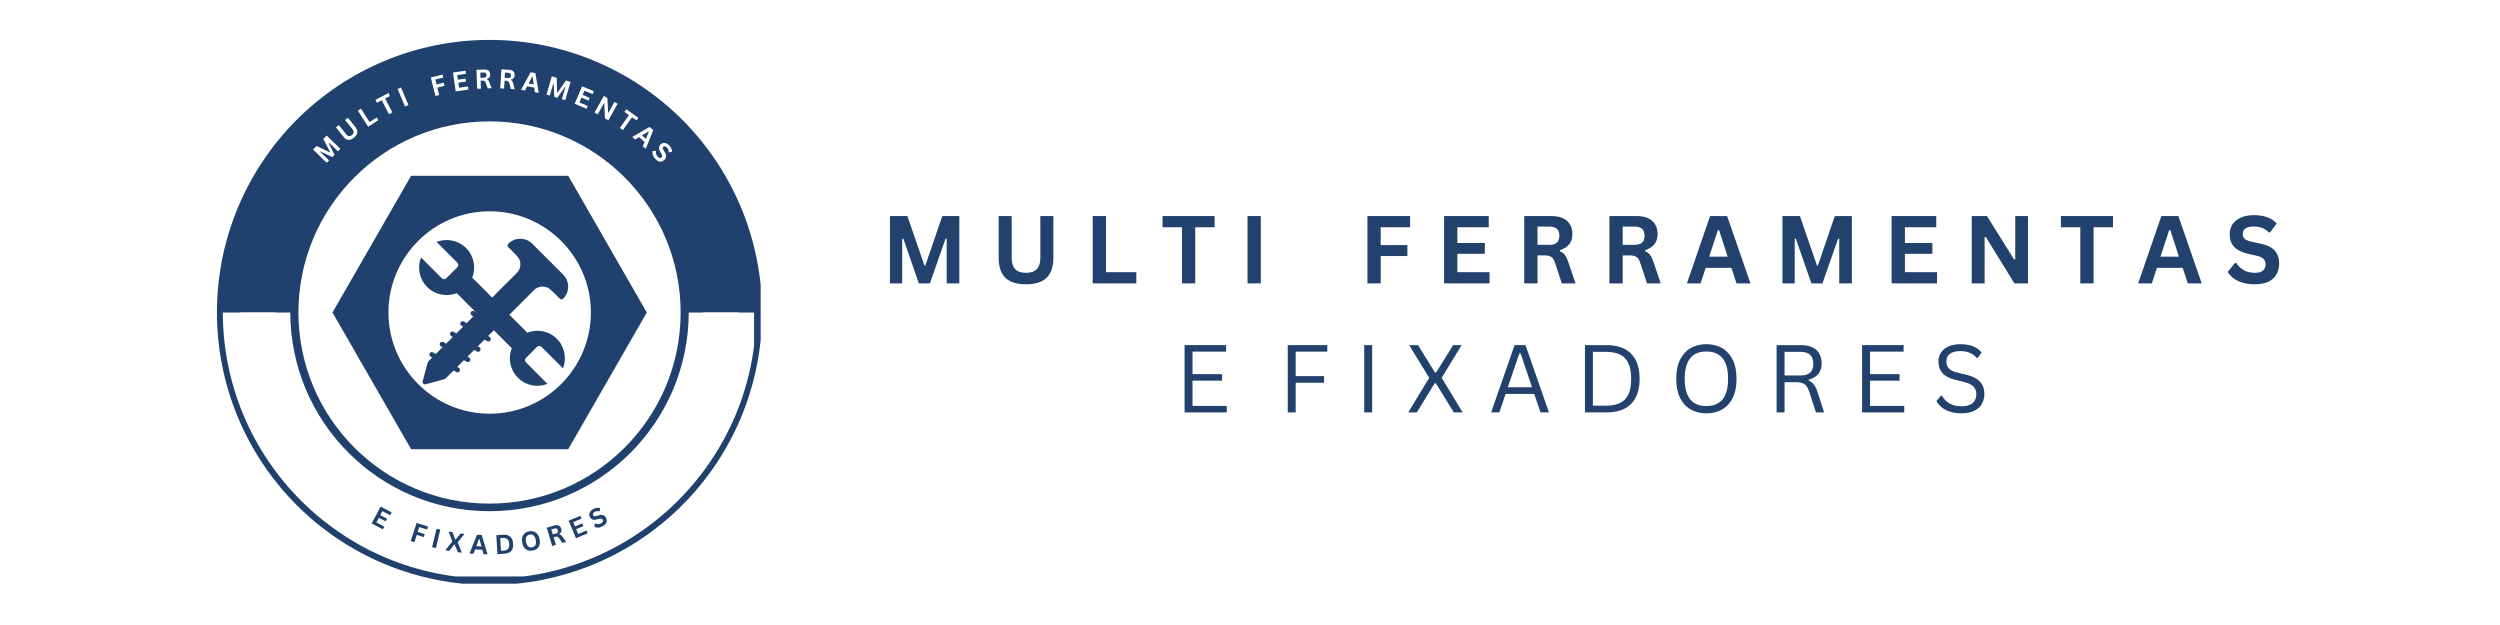 <svg xmlns="http://www.w3.org/2000/svg" xmlns:xlink="http://www.w3.org/1999/xlink" width="400" zoomAndPan="magnify" viewBox="0 0 300 75" height="100" preserveAspectRatio="xMidYMid meet" version="1.0"><defs><g/><clipPath id="9cf7d6d008"><path d="M 26.031 4.789 L 91.281 4.789 L 91.281 70.039 L 26.031 70.039 Z M 26.031 4.789 " clip-rule="nonzero"/></clipPath><clipPath id="a28d8176ba"><path d="M 35.812 14.566 L 81.676 14.566 L 81.676 60.434 L 35.812 60.434 Z M 35.812 14.566 " clip-rule="nonzero"/></clipPath><clipPath id="c76fbfdf4e"><path d="M 58.742 14.566 C 46.078 14.566 35.812 24.836 35.812 37.5 C 35.812 50.164 46.078 60.434 58.742 60.434 C 71.41 60.434 81.676 50.164 81.676 37.5 C 81.676 24.836 71.41 14.566 58.742 14.566 Z M 58.742 14.566 " clip-rule="nonzero"/></clipPath><clipPath id="59f252f8ee"><path d="M 26.738 37.5 L 90.488 37.5 L 90.488 69.176 L 26.738 69.176 Z M 26.738 37.5 " clip-rule="nonzero"/></clipPath><clipPath id="ae6e2090e4"><path d="M 28.852 37.5 L 88.852 37.5 L 88.852 67.5 L 28.852 67.5 Z M 28.852 37.5 " clip-rule="nonzero"/></clipPath><clipPath id="ca2e5fa427"><path d="M 37.703 19.09 L 79.703 19.09 L 79.703 55.84 L 37.703 55.84 Z M 37.703 19.09 " clip-rule="nonzero"/></clipPath><clipPath id="d8826b1370"><path d="M 50.09 28.566 L 68 28.566 L 68 46.5 L 50.09 46.5 Z M 50.09 28.566 " clip-rule="nonzero"/></clipPath><clipPath id="c072844250"><path d="M 60 28.652 L 68.188 28.652 L 68.188 36 L 60 36 Z M 60 28.652 " clip-rule="nonzero"/></clipPath><clipPath id="3b514b7027"><path d="M 50.703 30 L 67 30 L 67 46.137 L 50.703 46.137 Z M 50.703 30 " clip-rule="nonzero"/></clipPath><clipPath id="5946ae8225"><path d="M 52.109 42.297 L 54.68 42.297 L 54.68 44.852 L 52.109 44.852 Z M 52.109 42.297 " clip-rule="nonzero"/></clipPath><clipPath id="d870b74d40"><path d="M 54.676 43.211 C 54.344 44.594 54.176 44.711 53.961 44.785 C 53.652 44.879 53.031 44.855 52.746 44.711 C 52.531 44.617 52.414 44.449 52.316 44.262 C 52.199 44.094 52.102 43.902 52.125 43.664 C 52.152 43.355 52.34 42.785 52.629 42.57 C 52.914 42.332 53.508 42.281 53.816 42.332 C 54.031 42.379 54.344 42.664 54.344 42.664 " clip-rule="nonzero"/></clipPath><clipPath id="777ecb055c"><path d="M 52.461 40.262 L 56.629 40.262 L 56.629 44.344 L 52.461 44.344 Z M 52.461 40.262 " clip-rule="nonzero"/></clipPath><clipPath id="cb50a11922"><path d="M 52.738 42.809 C 55.801 40.23 55.961 40.281 56.137 40.375 C 56.332 40.488 56.59 40.797 56.621 41.039 C 56.652 41.277 56.523 41.648 56.332 41.828 C 56.156 41.988 55.766 42.086 55.527 42.02 C 55.301 41.973 54.992 41.715 54.914 41.473 C 54.832 41.246 54.883 40.859 55.027 40.648 C 55.156 40.457 55.527 40.297 55.766 40.281 C 55.945 40.262 56.156 40.359 56.301 40.473 C 56.43 40.586 56.559 40.777 56.605 40.941 C 56.637 41.117 56.637 41.312 56.559 41.504 C 56.445 41.812 56.121 42.117 55.801 42.473 C 55.316 42.973 54.254 43.953 53.832 44.195 C 53.656 44.293 53.574 44.324 53.43 44.324 C 53.238 44.324 52.965 44.227 52.816 44.133 C 52.707 44.051 52.625 43.922 52.559 43.793 C 52.512 43.68 52.465 43.535 52.48 43.375 C 52.512 43.195 52.738 42.809 52.738 42.809 " clip-rule="nonzero"/></clipPath><clipPath id="a8f7d5e9f9"><path d="M 51.141 37.934 L 59.055 37.934 L 59.055 45.672 L 51.141 45.672 Z M 51.141 37.934 " clip-rule="nonzero"/></clipPath><clipPath id="a3400cbe1c"><path d="M 58.68 39.141 C 57.121 40.562 56.902 40.582 56.734 40.512 C 56.586 40.465 56.449 40.328 56.383 40.195 C 56.316 40.062 56.301 39.91 56.332 39.727 C 56.402 39.359 56.801 38.504 57.137 38.27 C 57.355 38.117 57.691 38.051 57.891 38.137 C 58.074 38.219 58.277 38.57 58.277 38.789 C 58.262 39.055 57.941 39.375 57.691 39.609 C 57.438 39.844 57.055 40.23 56.77 40.23 C 56.535 40.211 56.215 39.91 56.117 39.711 C 56.031 39.508 56.082 39.258 56.168 39.023 C 56.266 38.723 56.535 38.234 56.77 38.086 C 56.953 37.984 57.223 37.949 57.391 38.02 C 57.555 38.086 57.773 38.27 57.809 38.488 C 57.859 38.805 57.574 39.391 57.273 39.859 C 56.852 40.465 55.816 41.469 55.363 41.688 C 55.16 41.785 55.027 41.785 54.895 41.77 C 54.742 41.734 54.574 41.617 54.492 41.5 C 54.406 41.383 54.34 41.199 54.355 41.051 C 54.375 40.898 54.426 40.797 54.559 40.633 C 54.961 40.129 56.887 38.488 57.59 38.32 C 57.891 38.254 58.176 38.352 58.328 38.469 C 58.461 38.57 58.512 38.754 58.512 38.906 C 58.527 39.055 58.477 39.172 58.379 39.359 C 58.109 39.828 56.938 41.266 56.484 41.535 C 56.301 41.637 56.168 41.652 56.016 41.617 C 55.848 41.586 55.598 41.418 55.531 41.25 C 55.445 41.051 55.496 40.766 55.648 40.496 C 55.98 39.926 57.574 38.672 58.094 38.453 C 58.293 38.387 58.426 38.371 58.562 38.438 C 58.73 38.488 58.965 38.672 59.012 38.871 C 59.082 39.156 58.863 39.676 58.594 40.113 C 58.176 40.766 57.172 41.57 56.383 42.207 C 55.562 42.859 54.34 43.828 53.754 43.945 C 53.488 43.996 53.285 43.945 53.133 43.848 C 52.984 43.73 52.867 43.512 52.867 43.277 C 52.883 42.809 53.672 41.301 54.004 41.266 C 54.207 41.234 54.523 41.637 54.559 41.855 C 54.594 42.09 54.406 42.34 54.207 42.625 C 53.887 43.094 52.949 43.812 52.664 44.25 C 52.5 44.516 52.516 44.918 52.398 44.934 C 52.281 44.953 51.91 44.535 51.945 44.348 C 52.012 44.031 53.117 43.395 53.504 43.41 C 53.77 43.43 54.039 43.695 54.105 43.898 C 54.172 44.062 54.105 44.301 53.988 44.5 C 53.84 44.77 53.387 45.152 53.117 45.254 C 52.949 45.32 52.781 45.336 52.648 45.27 C 52.465 45.188 52.215 44.852 52.18 44.668 C 52.164 44.516 52.23 44.367 52.297 44.25 C 52.383 44.148 52.516 44.047 52.648 43.996 C 52.781 43.965 52.949 43.965 53.086 44.016 C 53.203 44.047 53.352 44.148 53.418 44.281 C 53.504 44.434 53.535 44.734 53.469 44.902 C 53.402 45.07 53.152 45.254 52.984 45.305 C 52.852 45.336 52.684 45.305 52.566 45.238 C 52.449 45.188 52.312 45.07 52.266 44.953 C 52.195 44.816 52.164 44.652 52.195 44.516 C 52.215 44.383 52.281 44.23 52.398 44.148 C 52.531 44.047 52.832 43.945 53 43.98 C 53.184 44.031 53.418 44.23 53.488 44.398 C 53.535 44.582 53.504 44.918 53.371 45.07 C 53.234 45.219 52.852 45.336 52.648 45.27 C 52.449 45.219 52.18 44.902 52.18 44.668 C 52.18 44.383 52.715 43.879 52.934 43.68 C 53.086 43.547 53.184 43.43 53.352 43.43 C 53.555 43.41 53.938 43.562 54.039 43.746 C 54.156 43.914 54.105 44.281 53.988 44.5 C 53.855 44.75 53.504 44.918 53.184 45.102 C 52.816 45.32 52.266 45.656 51.91 45.656 C 51.645 45.656 51.375 45.555 51.258 45.371 C 51.109 45.137 51.141 44.617 51.207 44.316 C 51.277 44.031 51.395 43.863 51.594 43.562 C 51.98 43.008 53.066 41.82 53.586 41.352 C 53.871 41.082 54.055 40.867 54.309 40.781 C 54.523 40.715 54.859 40.68 55.012 40.797 C 55.195 40.965 55.312 41.484 55.227 41.871 C 55.094 42.473 54.156 43.746 53.754 43.945 C 53.57 44.031 53.402 43.98 53.27 43.93 C 53.133 43.863 52.984 43.746 52.934 43.594 C 52.867 43.41 52.883 43.109 53.066 42.84 C 53.418 42.289 55.027 41.602 55.797 40.984 C 56.449 40.465 57.086 39.859 57.457 39.391 C 57.707 39.09 57.758 38.703 57.957 38.539 C 58.094 38.438 58.262 38.387 58.41 38.402 C 58.562 38.402 58.73 38.488 58.848 38.586 C 58.945 38.703 59.031 38.891 59.031 39.023 C 59.047 39.172 58.996 39.309 58.895 39.477 C 58.68 39.844 57.941 40.48 57.488 40.832 C 57.137 41.133 56.82 41.434 56.484 41.535 C 56.215 41.602 55.898 41.602 55.73 41.5 C 55.578 41.418 55.496 41.234 55.48 41.082 C 55.445 40.949 55.461 40.816 55.547 40.613 C 55.797 40.129 57.105 38.555 57.59 38.32 C 57.773 38.234 57.926 38.254 58.059 38.305 C 58.191 38.352 58.359 38.453 58.426 38.605 C 58.512 38.789 58.527 39.074 58.379 39.359 C 58.027 39.996 56.066 41.484 55.363 41.688 C 55.043 41.785 54.777 41.734 54.609 41.617 C 54.477 41.535 54.391 41.367 54.355 41.219 C 54.34 41.066 54.355 40.914 54.457 40.75 C 54.66 40.395 55.43 39.91 55.832 39.457 C 56.199 39.023 56.449 38.285 56.77 38.086 C 56.969 37.969 57.223 37.949 57.391 38.02 C 57.555 38.086 57.758 38.32 57.809 38.488 C 57.859 38.637 57.809 38.789 57.742 38.957 C 57.656 39.156 57.457 39.543 57.254 39.574 C 57.039 39.609 56.434 39.242 56.418 39.023 C 56.402 38.773 56.969 38.305 57.254 38.168 C 57.473 38.086 57.723 38.051 57.891 38.137 C 58.059 38.234 58.262 38.52 58.277 38.789 C 58.293 39.191 57.809 40.094 57.473 40.348 C 57.254 40.512 56.922 40.562 56.734 40.512 C 56.586 40.48 56.434 40.348 56.383 40.195 C 56.316 40.027 56.301 39.809 56.402 39.574 C 56.566 39.156 57.438 38.371 57.789 38.137 C 57.977 38.02 58.094 37.969 58.242 37.969 C 58.395 37.969 58.578 38.035 58.68 38.137 C 58.812 38.27 58.914 38.539 58.895 38.723 C 58.895 38.871 58.68 39.141 58.68 39.141 " clip-rule="nonzero"/></clipPath><clipPath id="a2fa8321ca"><path d="M 58.906 32.652 L 63.902 32.652 L 63.902 37.793 L 58.906 37.793 Z M 58.906 32.652 " clip-rule="nonzero"/></clipPath><clipPath id="b8a8fff0ee"><path d="M 59.41 36.25 C 63.07 32.609 63.359 32.719 63.488 32.867 C 63.617 33.027 63.68 33.316 63.57 33.605 C 63.312 34.234 61.102 35.492 60.602 36.059 C 60.395 36.297 60.199 36.605 60.215 36.621 C 60.281 36.668 62.344 34.027 62.957 33.785 C 63.215 33.672 63.422 33.719 63.57 33.801 C 63.699 33.863 63.793 33.992 63.844 34.105 C 63.891 34.234 63.906 34.398 63.875 34.527 C 63.844 34.637 63.746 34.785 63.648 34.863 C 63.551 34.945 63.391 35.008 63.262 35.008 C 63.086 34.992 62.828 34.863 62.715 34.734 C 62.633 34.621 62.602 34.461 62.602 34.332 C 62.602 34.203 62.648 34.043 62.746 33.945 C 62.859 33.832 63.133 33.703 63.312 33.719 C 63.488 33.734 63.715 33.914 63.809 34.043 C 63.891 34.156 63.906 34.316 63.891 34.445 C 63.859 34.574 63.828 34.656 63.699 34.816 C 63.312 35.332 61.426 37.297 60.684 37.637 C 60.344 37.797 60.102 37.812 59.844 37.75 C 59.57 37.668 59.234 37.395 59.07 37.137 C 58.941 36.91 58.895 36.605 58.941 36.316 C 59.023 35.945 59.312 35.574 59.684 35.152 C 60.328 34.43 62.086 32.832 62.777 32.688 C 63.07 32.625 63.359 32.719 63.488 32.867 C 63.617 33.027 63.664 33.301 63.57 33.605 C 63.328 34.332 61.266 36.168 60.699 36.766 C 60.473 37.008 60.41 37.168 60.215 37.25 C 60.039 37.332 59.781 37.363 59.621 37.297 C 59.457 37.234 59.266 37.008 59.234 36.832 C 59.199 36.652 59.41 36.25 59.41 36.25 " clip-rule="nonzero"/></clipPath><clipPath id="0084a38af4"><path d="M 62.242 29.477 L 67.77 29.477 L 67.77 34.844 L 62.242 34.844 Z M 62.242 29.477 " clip-rule="nonzero"/></clipPath><clipPath id="93e1c6aa4a"><path d="M 62.676 33.062 C 62.793 31.902 62.891 31.641 63.086 31.527 C 63.281 31.398 63.723 31.363 63.934 31.48 C 64.145 31.594 64.262 31.953 64.359 32.195 C 64.441 32.426 64.488 32.652 64.473 32.867 C 64.457 33.109 64.34 33.52 64.195 33.566 C 64.062 33.617 63.625 33.289 63.609 33.145 C 63.609 32.996 63.867 32.816 64.129 32.719 C 64.652 32.523 66.219 32.41 66.723 32.621 C 67 32.734 67.164 32.996 67.215 33.176 C 67.246 33.324 67.18 33.5 67.098 33.633 C 67.016 33.746 66.918 33.812 66.723 33.895 C 66.316 34.074 65.094 34.332 64.652 34.332 C 64.457 34.316 64.324 34.301 64.211 34.203 C 64.082 34.09 63.934 33.844 63.934 33.664 C 63.949 33.484 64.047 33.258 64.242 33.125 C 64.52 32.945 65.32 32.98 65.762 32.996 C 66.105 33.012 66.398 33.078 66.66 33.176 C 66.887 33.258 67.082 33.387 67.262 33.535 C 67.441 33.664 67.652 33.812 67.719 33.977 C 67.77 34.121 67.75 34.301 67.703 34.434 C 67.637 34.562 67.523 34.711 67.375 34.773 C 67.215 34.84 67.016 34.855 66.773 34.742 C 66.105 34.465 64.062 32.492 63.723 31.805 C 63.574 31.512 63.543 31.281 63.641 31.105 C 63.738 30.906 64.129 30.746 64.422 30.762 C 64.816 30.762 65.387 31.137 65.727 31.348 C 66.004 31.512 66.301 31.641 66.398 31.871 C 66.496 32.082 66.445 32.523 66.281 32.688 C 66.121 32.848 65.746 32.867 65.449 32.801 C 65.059 32.703 64.406 32.18 64.145 31.918 C 64.016 31.773 63.934 31.66 63.918 31.512 C 63.902 31.348 63.984 31.07 64.098 30.941 C 64.227 30.809 64.52 30.746 64.684 30.762 C 64.797 30.777 64.977 30.875 64.961 30.891 C 64.961 30.926 64.227 30.859 64.227 30.859 C 64.227 30.859 64.719 30.793 65.012 30.906 C 65.5 31.105 66.445 31.902 66.758 32.328 C 66.938 32.555 67.016 32.734 67.051 32.965 C 67.082 33.176 66.969 33.633 66.953 33.633 C 66.938 33.633 66.902 33.438 66.918 33.422 C 66.953 33.402 67.113 33.52 67.18 33.602 C 67.262 33.699 67.344 33.879 67.344 34.039 C 67.328 34.203 67.18 34.465 67.051 34.562 C 66.918 34.66 66.758 34.711 66.594 34.676 C 66.383 34.629 66.168 34.398 65.891 34.137 C 65.387 33.664 64.617 32.523 63.984 31.902 C 63.445 31.383 62.547 31.055 62.352 30.629 C 62.223 30.352 62.254 29.996 62.383 29.816 C 62.48 29.637 62.742 29.539 62.973 29.504 C 63.199 29.457 63.492 29.488 63.754 29.602 C 64.098 29.766 64.441 30.141 64.781 30.516 C 65.191 30.973 65.844 31.758 65.957 32.195 C 66.023 32.441 65.973 32.652 65.891 32.801 C 65.828 32.93 65.68 33.012 65.566 33.062 C 65.434 33.094 65.273 33.094 65.141 33.062 C 65.027 33.012 64.879 32.914 64.816 32.816 C 64.734 32.703 64.684 32.539 64.699 32.41 C 64.719 32.246 64.863 31.969 65.012 31.887 C 65.172 31.789 65.469 31.789 65.629 31.855 C 65.762 31.902 65.875 32.016 65.926 32.133 C 65.988 32.246 66.023 32.41 65.988 32.539 C 65.973 32.668 65.891 32.816 65.809 32.914 C 65.711 33.012 65.566 33.094 65.418 33.094 C 65.254 33.094 65.074 33.027 64.863 32.867 C 64.406 32.523 63.348 31.184 63.184 30.598 C 63.102 30.305 63.133 29.879 63.281 29.832 C 63.574 29.719 64.781 30.988 65.449 31.66 C 66.137 32.328 67.195 33.355 67.328 33.879 C 67.375 34.121 67.277 34.332 67.164 34.465 C 67.066 34.578 66.902 34.66 66.758 34.676 C 66.578 34.676 66.363 34.578 66.203 34.465 C 66.023 34.352 65.809 34.137 65.746 33.926 C 65.695 33.699 65.988 33.422 65.891 33.16 C 65.727 32.75 64.18 32.066 64.227 31.918 C 64.242 31.836 64.895 31.953 64.895 31.953 C 64.895 31.953 64.324 32.016 64.145 31.918 C 64.016 31.836 63.934 31.66 63.918 31.512 C 63.902 31.348 63.965 31.055 64.098 30.941 C 64.262 30.809 64.57 30.762 64.832 30.809 C 65.207 30.891 66.105 31.512 66.07 31.66 C 66.055 31.758 65.531 31.641 65.418 31.789 C 65.289 31.953 65.566 32.539 65.418 32.637 C 65.238 32.77 64.098 32.195 64.098 32.016 C 64.098 31.887 64.617 31.836 64.699 31.66 C 64.781 31.48 64.473 30.957 64.57 30.906 C 64.797 30.777 67.473 33.371 67.719 33.977 C 67.801 34.172 67.77 34.301 67.703 34.434 C 67.605 34.594 67.293 34.84 67.066 34.84 C 66.805 34.824 66.594 34.301 66.234 34.203 C 65.777 34.055 64.879 34.434 64.488 34.316 C 64.262 34.254 64.098 34.121 64 33.957 C 63.934 33.828 63.918 33.648 63.965 33.5 C 64 33.371 64.062 33.242 64.242 33.125 C 64.637 32.883 66.234 32.457 66.723 32.621 C 66.984 32.719 67.195 32.98 67.215 33.176 C 67.246 33.387 67.082 33.699 66.871 33.828 C 66.559 34.039 65.746 34.023 65.371 33.977 C 65.109 33.941 64.945 33.699 64.75 33.73 C 64.539 33.762 64.375 34.105 64.164 34.219 C 63.949 34.332 63.656 34.48 63.445 34.434 C 63.23 34.383 62.988 34.203 62.891 33.957 C 62.742 33.602 62.777 32.473 63.004 32.328 C 63.152 32.23 63.59 32.668 63.738 32.59 C 63.852 32.523 63.77 31.918 63.836 31.918 C 63.902 31.902 64.113 32.359 64.113 32.637 C 64.129 32.965 63.965 33.582 63.738 33.777 C 63.559 33.926 63.184 33.941 63.004 33.879 C 62.855 33.812 62.742 33.664 62.695 33.535 C 62.645 33.387 62.676 33.062 62.676 33.062 " clip-rule="nonzero"/></clipPath><clipPath id="1b69cd7328"><path d="M 51.293 29.086 L 67.758 29.086 L 67.758 45.477 L 51.293 45.477 Z M 51.293 29.086 " clip-rule="nonzero"/></clipPath><clipPath id="c47b78bd4e"><path d="M 62.02 29.465 C 62.473 29.562 62.633 29.805 62.617 29.898 C 62.602 29.98 62.426 30.078 62.312 30.062 C 62.168 30.062 61.812 29.82 61.812 29.738 C 61.812 29.691 61.91 29.625 61.957 29.625 C 62.039 29.656 62.262 30.043 62.23 30.125 C 62.215 30.176 62.117 30.223 62.07 30.207 C 61.957 30.176 61.73 29.691 61.762 29.594 C 61.797 29.547 61.91 29.512 61.973 29.527 C 62.086 29.562 62.246 29.785 62.328 29.898 C 62.406 29.996 62.488 30.094 62.473 30.156 C 62.473 30.223 62.406 30.32 62.344 30.32 C 62.199 30.336 61.699 29.836 61.617 29.641 C 61.57 29.512 61.57 29.383 61.633 29.305 C 61.73 29.176 62.07 29.109 62.328 29.109 C 62.633 29.109 63.293 29.254 63.391 29.398 C 63.441 29.48 63.406 29.609 63.359 29.641 C 63.312 29.691 63.199 29.676 63.086 29.656 C 62.844 29.656 62.168 29.625 62.004 29.496 C 61.926 29.434 61.875 29.289 61.91 29.238 C 61.988 29.16 62.777 29.336 62.973 29.48 C 63.07 29.578 63.133 29.738 63.102 29.82 C 63.086 29.867 63.02 29.934 62.941 29.949 C 62.73 29.98 61.891 29.77 61.812 29.609 C 61.781 29.547 61.828 29.398 61.91 29.352 C 62.004 29.289 62.312 29.367 62.504 29.449 C 62.73 29.527 63.117 29.707 63.164 29.852 C 63.199 29.949 63.164 30.109 63.102 30.125 C 62.988 30.156 62.426 29.691 62.375 29.527 C 62.344 29.449 62.391 29.352 62.441 29.32 C 62.473 29.289 62.555 29.289 62.617 29.336 C 62.859 29.48 63.164 30.543 63.68 31.059 C 64.309 31.703 65.664 32.074 66.293 32.703 C 66.793 33.203 67.211 33.914 67.34 34.316 C 67.406 34.527 67.422 34.766 67.34 34.848 C 67.277 34.914 67.051 34.879 66.953 34.816 C 66.855 34.75 66.711 34.492 66.742 34.445 C 66.777 34.398 66.906 34.398 67 34.43 C 67.164 34.492 67.551 34.93 67.516 34.992 C 67.5 35.043 67.309 35.059 67.258 35.008 C 67.195 34.914 67.324 34.348 67.453 34.25 C 67.516 34.188 67.695 34.188 67.742 34.25 C 67.824 34.379 67.453 35.363 67.293 35.43 C 67.227 35.461 67.164 35.41 67.098 35.348 C 66.984 35.219 66.742 34.656 66.824 34.527 C 66.855 34.461 67 34.43 67.098 34.461 C 67.242 34.527 67.582 35.121 67.535 35.203 C 67.5 35.25 67.355 35.266 67.277 35.219 C 67.098 35.105 67.066 34.574 66.824 34.27 C 66.484 33.863 65.809 33.188 65.262 33.125 C 64.746 33.074 64.277 33.461 63.664 33.832 C 62.684 34.398 61.523 35.301 60.152 36.508 C 57.863 38.539 51.656 45.355 51.578 45.293 C 51.562 45.277 51.691 45.051 51.801 44.969 C 51.93 44.855 52.172 44.711 52.32 44.727 C 52.414 44.727 52.578 44.824 52.559 44.891 C 52.559 45.004 51.852 45.34 51.691 45.277 C 51.594 45.262 51.512 45.113 51.527 45.02 C 51.578 44.855 52.141 44.824 52.527 44.52 C 53.352 43.891 54.977 41.941 55.785 40.941 C 56.316 40.281 56.543 39.699 57.008 39.199 C 57.492 38.715 58.121 38.395 58.637 37.941 C 59.121 37.508 59.605 37.039 60.023 36.555 C 60.441 36.059 60.652 35.574 61.117 34.977 C 61.812 34.105 63.504 32.754 63.844 31.914 C 64.02 31.445 63.746 30.754 63.859 30.691 C 63.922 30.656 64.117 30.785 64.117 30.836 C 64.117 30.867 63.938 30.98 63.891 30.965 C 63.844 30.949 63.809 30.738 63.844 30.707 C 63.875 30.672 64.035 30.691 64.102 30.754 C 64.195 30.867 64.215 31.156 64.215 31.383 C 64.195 31.656 64.195 31.898 64.02 32.238 C 63.68 32.883 62.359 33.945 61.684 34.766 C 61.086 35.492 60.684 36.25 60.152 36.879 C 59.668 37.441 59.168 37.91 58.652 38.363 C 58.184 38.766 57.637 39.008 57.219 39.457 C 56.766 39.926 56.559 40.488 56.043 41.133 C 55.234 42.148 53.512 44.148 52.707 44.777 C 52.336 45.082 51.996 45.262 51.785 45.293 C 51.672 45.309 51.594 45.293 51.543 45.242 C 51.512 45.195 51.496 45.098 51.527 45.02 C 51.625 44.875 52.352 44.582 52.527 44.617 C 52.609 44.633 52.688 44.695 52.688 44.762 C 52.688 44.906 51.965 45.406 51.691 45.453 C 51.543 45.469 51.352 45.438 51.32 45.355 C 51.254 45.242 51.398 45.02 51.594 44.711 C 52.32 43.664 56.188 39.941 57.766 38.363 C 58.734 37.395 59.281 36.812 60.168 36.059 C 61.152 35.219 62.57 34.141 63.441 33.59 C 63.973 33.254 64.406 32.996 64.777 32.883 C 65.02 32.816 65.148 32.77 65.391 32.832 C 65.824 32.961 66.711 33.688 67.066 34.059 C 67.277 34.285 67.387 34.477 67.469 34.688 C 67.535 34.863 67.598 35.121 67.535 35.203 C 67.5 35.266 67.371 35.281 67.293 35.234 C 67.148 35.172 66.777 34.637 66.824 34.527 C 66.84 34.477 67.035 34.445 67.113 34.492 C 67.258 34.574 67.438 35.188 67.406 35.332 C 67.387 35.379 67.34 35.43 67.293 35.43 C 67.242 35.445 67.129 35.395 67.098 35.348 C 67.066 35.281 67.098 35.203 67.129 35.105 C 67.18 34.914 67.309 34.363 67.453 34.25 C 67.535 34.188 67.664 34.172 67.711 34.219 C 67.809 34.316 67.645 35.105 67.516 35.188 C 67.453 35.234 67.34 35.152 67.242 35.105 C 67.098 35.008 66.84 34.816 66.777 34.656 C 66.711 34.543 66.68 34.301 66.742 34.25 C 66.793 34.219 67 34.301 67.066 34.363 C 67.148 34.445 67.242 34.621 67.211 34.688 C 67.195 34.719 67.082 34.75 67.051 34.734 C 67 34.688 67.113 34.508 67.066 34.348 C 66.984 34.043 66.648 33.527 66.242 33.105 C 65.598 32.445 63.957 31.785 63.293 31.078 C 62.812 30.562 62.312 29.738 62.359 29.48 C 62.375 29.383 62.488 29.305 62.586 29.305 C 62.73 29.32 63.102 29.707 63.164 29.852 C 63.215 29.934 63.215 30.012 63.199 30.062 C 63.164 30.109 63.086 30.141 63.02 30.125 C 62.891 30.109 62.715 29.867 62.52 29.785 C 62.312 29.691 61.859 29.707 61.812 29.609 C 61.797 29.547 61.875 29.383 61.973 29.352 C 62.148 29.305 62.793 29.527 62.875 29.656 C 62.906 29.707 62.891 29.82 62.844 29.836 C 62.73 29.898 62.02 29.609 61.941 29.449 C 61.891 29.367 61.926 29.238 62.004 29.176 C 62.184 29.062 63.293 29.254 63.391 29.398 C 63.422 29.48 63.375 29.625 63.293 29.676 C 63.117 29.754 62.441 29.367 62.199 29.383 C 62.055 29.398 61.91 29.449 61.891 29.527 C 61.875 29.641 62.441 29.934 62.457 30.094 C 62.473 30.176 62.391 30.32 62.344 30.32 C 62.23 30.336 61.762 29.609 61.797 29.562 C 61.812 29.547 62.07 29.656 62.148 29.785 C 62.246 29.934 62.297 30.398 62.23 30.449 C 62.184 30.48 62.055 30.383 61.973 30.305 C 61.844 30.191 61.684 29.867 61.668 29.707 C 61.652 29.609 61.652 29.527 61.699 29.48 C 61.746 29.434 61.844 29.434 61.941 29.449 C 62.07 29.48 62.391 29.691 62.406 29.785 C 62.406 29.836 62.344 29.914 62.277 29.934 C 62.199 29.949 61.941 29.805 61.91 29.707 C 61.891 29.641 62.02 29.465 62.02 29.465 " clip-rule="nonzero"/></clipPath></defs><rect x="-30" width="360" fill="#ffffff" y="-7.5" height="90" fill-opacity="1"/><rect x="-30" width="360" fill="#ffffff" y="-7.5" height="90" fill-opacity="1"/><g fill="#22426d" fill-opacity="1"><g transform="translate(105.745, 34.005)"><g><path d="M 2.516 0 L 1.047 0 L 1.047 -8.078 L 3.141 -8.078 L 5.188 -2.141 L 5.297 -2.141 L 7.328 -8.078 L 9.375 -8.078 L 9.375 0 L 7.859 0 L 7.859 -5.328 L 7.719 -5.359 L 5.844 0 L 4.516 0 L 2.656 -5.359 L 2.516 -5.328 Z M 2.516 0 "/></g></g></g><g fill="#22426d" fill-opacity="1"><g transform="translate(116.173, 34.005)"><g/></g></g><g fill="#22426d" fill-opacity="1"><g transform="translate(118.842, 34.005)"><g><path d="M 4.281 0.109 C 3.164 0.109 2.336 -0.148 1.797 -0.672 C 1.266 -1.203 1 -1.988 1 -3.031 L 1 -8.078 L 2.562 -8.078 L 2.562 -3.031 C 2.562 -2.445 2.703 -2.004 2.984 -1.703 C 3.266 -1.41 3.695 -1.266 4.281 -1.266 C 5.426 -1.266 6 -1.852 6 -3.031 L 6 -8.078 L 7.562 -8.078 L 7.562 -3.031 C 7.562 -1.988 7.289 -1.203 6.75 -0.672 C 6.219 -0.148 5.395 0.109 4.281 0.109 Z M 4.281 0.109 "/></g></g></g><g fill="#22426d" fill-opacity="1"><g transform="translate(127.407, 34.005)"><g/></g></g><g fill="#22426d" fill-opacity="1"><g transform="translate(130.076, 34.005)"><g><path d="M 2.641 -8.078 L 2.641 -1.344 L 6.281 -1.344 L 6.281 0 L 1.047 0 L 1.047 -8.078 Z M 2.641 -8.078 "/></g></g></g><g fill="#22426d" fill-opacity="1"><g transform="translate(136.619, 34.005)"><g/></g></g><g fill="#22426d" fill-opacity="1"><g transform="translate(139.288, 34.005)"><g><path d="M 6.469 -8.078 L 6.469 -6.734 L 4.141 -6.734 L 4.141 0 L 2.547 0 L 2.547 -6.734 L 0.219 -6.734 L 0.219 -8.078 Z M 6.469 -8.078 "/></g></g></g><g fill="#22426d" fill-opacity="1"><g transform="translate(145.986, 34.005)"><g/></g></g><g fill="#22426d" fill-opacity="1"><g transform="translate(148.655, 34.005)"><g><path d="M 2.641 0 L 1.047 0 L 1.047 -8.078 L 2.641 -8.078 Z M 2.641 0 "/></g></g></g><g fill="#22426d" fill-opacity="1"><g transform="translate(152.365, 34.005)"><g/></g></g><g fill="#22426d" fill-opacity="1"><g transform="translate(155.034, 34.005)"><g/></g></g><g fill="#22426d" fill-opacity="1"><g transform="translate(157.703, 34.005)"><g/></g></g><g fill="#22426d" fill-opacity="1"><g transform="translate(160.372, 34.005)"><g/></g></g><g fill="#22426d" fill-opacity="1"><g transform="translate(163.043, 34.005)"><g><path d="M 6.172 -8.078 L 6.172 -6.734 L 2.641 -6.734 L 2.641 -4.594 L 5.844 -4.594 L 5.844 -3.281 L 2.641 -3.281 L 2.641 0 L 1.047 0 L 1.047 -8.078 Z M 6.172 -8.078 "/></g></g></g><g fill="#22426d" fill-opacity="1"><g transform="translate(169.574, 34.005)"><g/></g></g><g fill="#22426d" fill-opacity="1"><g transform="translate(172.243, 34.005)"><g><path d="M 2.641 -3.547 L 2.641 -1.344 L 6.5 -1.344 L 6.5 0 L 1.047 0 L 1.047 -8.078 L 6.406 -8.078 L 6.406 -6.734 L 2.641 -6.734 L 2.641 -4.844 L 5.938 -4.844 L 5.938 -3.547 Z M 2.641 -3.547 "/></g></g></g><g fill="#22426d" fill-opacity="1"><g transform="translate(179.19, 34.005)"><g/></g></g><g fill="#22426d" fill-opacity="1"><g transform="translate(181.859, 34.005)"><g><path d="M 1.047 0 L 1.047 -8.078 L 4.297 -8.078 C 5.129 -8.078 5.758 -7.883 6.188 -7.5 C 6.613 -7.113 6.828 -6.582 6.828 -5.906 C 6.828 -5.414 6.703 -5.016 6.453 -4.703 C 6.203 -4.391 5.828 -4.148 5.328 -3.984 L 5.328 -3.859 C 5.586 -3.754 5.797 -3.594 5.953 -3.375 C 6.109 -3.156 6.254 -2.832 6.391 -2.406 L 7.203 0 L 5.562 0 L 4.766 -2.406 C 4.691 -2.656 4.602 -2.848 4.5 -2.984 C 4.395 -3.117 4.266 -3.211 4.109 -3.266 C 3.953 -3.328 3.75 -3.359 3.5 -3.359 L 2.641 -3.359 L 2.641 0 Z M 4.094 -4.625 C 4.875 -4.625 5.266 -4.988 5.266 -5.719 C 5.266 -6.445 4.875 -6.812 4.094 -6.812 L 2.641 -6.812 L 2.641 -4.625 Z M 4.094 -4.625 "/></g></g></g><g fill="#22426d" fill-opacity="1"><g transform="translate(189.413, 34.005)"><g/></g></g><g fill="#22426d" fill-opacity="1"><g transform="translate(192.082, 34.005)"><g><path d="M 1.047 0 L 1.047 -8.078 L 4.297 -8.078 C 5.129 -8.078 5.758 -7.883 6.188 -7.5 C 6.613 -7.113 6.828 -6.582 6.828 -5.906 C 6.828 -5.414 6.703 -5.016 6.453 -4.703 C 6.203 -4.391 5.828 -4.148 5.328 -3.984 L 5.328 -3.859 C 5.586 -3.754 5.797 -3.594 5.953 -3.375 C 6.109 -3.156 6.254 -2.832 6.391 -2.406 L 7.203 0 L 5.562 0 L 4.766 -2.406 C 4.691 -2.656 4.602 -2.848 4.5 -2.984 C 4.395 -3.117 4.266 -3.211 4.109 -3.266 C 3.953 -3.328 3.75 -3.359 3.5 -3.359 L 2.641 -3.359 L 2.641 0 Z M 4.094 -4.625 C 4.875 -4.625 5.266 -4.988 5.266 -5.719 C 5.266 -6.445 4.875 -6.812 4.094 -6.812 L 2.641 -6.812 L 2.641 -4.625 Z M 4.094 -4.625 "/></g></g></g><g fill="#22426d" fill-opacity="1"><g transform="translate(199.636, 34.005)"><g/></g></g><g fill="#22426d" fill-opacity="1"><g transform="translate(202.305, 34.005)"><g><path d="M 7.75 0 L 6.078 0 L 5.469 -1.859 L 2.375 -1.859 L 1.766 0 L 0.125 0 L 2.906 -8.078 L 4.953 -8.078 Z M 3.844 -6.391 L 2.797 -3.203 L 5.016 -3.203 L 3.984 -6.391 Z M 3.844 -6.391 "/></g></g></g><g fill="#22426d" fill-opacity="1"><g transform="translate(210.18, 34.005)"><g/></g></g><g fill="#22426d" fill-opacity="1"><g transform="translate(212.849, 34.005)"><g><path d="M 2.516 0 L 1.047 0 L 1.047 -8.078 L 3.141 -8.078 L 5.188 -2.141 L 5.297 -2.141 L 7.328 -8.078 L 9.375 -8.078 L 9.375 0 L 7.859 0 L 7.859 -5.328 L 7.719 -5.359 L 5.844 0 L 4.516 0 L 2.656 -5.359 L 2.516 -5.328 Z M 2.516 0 "/></g></g></g><g fill="#22426d" fill-opacity="1"><g transform="translate(223.277, 34.005)"><g/></g></g><g fill="#22426d" fill-opacity="1"><g transform="translate(225.946, 34.005)"><g><path d="M 2.641 -3.547 L 2.641 -1.344 L 6.5 -1.344 L 6.5 0 L 1.047 0 L 1.047 -8.078 L 6.406 -8.078 L 6.406 -6.734 L 2.641 -6.734 L 2.641 -4.844 L 5.938 -4.844 L 5.938 -3.547 Z M 2.641 -3.547 "/></g></g></g><g fill="#22426d" fill-opacity="1"><g transform="translate(232.892, 34.005)"><g/></g></g><g fill="#22426d" fill-opacity="1"><g transform="translate(235.561, 34.005)"><g><path d="M 2.594 0 L 1.047 0 L 1.047 -8.078 L 2.875 -8.078 L 6.125 -2.875 L 6.266 -2.891 L 6.266 -8.078 L 7.797 -8.078 L 7.797 0 L 6.172 0 L 2.734 -5.562 L 2.594 -5.531 Z M 2.594 0 "/></g></g></g><g fill="#22426d" fill-opacity="1"><g transform="translate(244.42, 34.005)"><g/></g></g><g fill="#22426d" fill-opacity="1"><g transform="translate(247.089, 34.005)"><g><path d="M 6.469 -8.078 L 6.469 -6.734 L 4.141 -6.734 L 4.141 0 L 2.547 0 L 2.547 -6.734 L 0.219 -6.734 L 0.219 -8.078 Z M 6.469 -8.078 "/></g></g></g><g fill="#22426d" fill-opacity="1"><g transform="translate(253.786, 34.005)"><g/></g></g><g fill="#22426d" fill-opacity="1"><g transform="translate(256.455, 34.005)"><g><path d="M 7.75 0 L 6.078 0 L 5.469 -1.859 L 2.375 -1.859 L 1.766 0 L 0.125 0 L 2.906 -8.078 L 4.953 -8.078 Z M 3.844 -6.391 L 2.797 -3.203 L 5.016 -3.203 L 3.984 -6.391 Z M 3.844 -6.391 "/></g></g></g><g fill="#22426d" fill-opacity="1"><g transform="translate(264.33, 34.005)"><g/></g></g><g fill="#22426d" fill-opacity="1"><g transform="translate(266.999, 34.005)"><g><path d="M 3.578 0.109 C 3.016 0.109 2.516 0.039 2.078 -0.094 C 1.648 -0.227 1.289 -0.406 1 -0.625 C 0.707 -0.852 0.484 -1.102 0.328 -1.375 L 1.203 -2.453 L 1.344 -2.453 C 1.582 -2.086 1.891 -1.797 2.266 -1.578 C 2.641 -1.367 3.078 -1.266 3.578 -1.266 C 4.004 -1.266 4.328 -1.352 4.547 -1.531 C 4.766 -1.719 4.875 -1.969 4.875 -2.281 C 4.875 -2.469 4.836 -2.625 4.766 -2.75 C 4.691 -2.883 4.57 -3 4.406 -3.094 C 4.25 -3.188 4.035 -3.266 3.766 -3.328 L 2.719 -3.562 C 2 -3.727 1.457 -4.004 1.094 -4.391 C 0.738 -4.773 0.562 -5.273 0.562 -5.891 C 0.562 -6.348 0.676 -6.75 0.906 -7.094 C 1.133 -7.438 1.469 -7.703 1.906 -7.891 C 2.344 -8.086 2.863 -8.188 3.469 -8.188 C 4.094 -8.188 4.625 -8.102 5.062 -7.938 C 5.508 -7.781 5.891 -7.531 6.203 -7.188 L 5.406 -6.109 L 5.266 -6.109 C 5.035 -6.348 4.773 -6.523 4.484 -6.641 C 4.191 -6.766 3.852 -6.828 3.469 -6.828 C 3.031 -6.828 2.695 -6.75 2.469 -6.594 C 2.238 -6.438 2.125 -6.223 2.125 -5.953 C 2.125 -5.703 2.203 -5.5 2.359 -5.344 C 2.523 -5.195 2.805 -5.082 3.203 -5 L 4.266 -4.766 C 5.047 -4.609 5.613 -4.332 5.969 -3.938 C 6.32 -3.539 6.5 -3.02 6.5 -2.375 C 6.5 -1.875 6.391 -1.438 6.172 -1.062 C 5.953 -0.688 5.625 -0.395 5.188 -0.188 C 4.75 0.008 4.211 0.109 3.578 0.109 Z M 3.578 0.109 "/></g></g></g><g fill="#22426d" fill-opacity="1"><g transform="translate(140.931, 49.491)"><g><path d="M 2.172 -3.812 L 2.172 -0.781 L 6.281 -0.781 L 6.281 0 L 1.219 0 L 1.219 -8.078 L 6.203 -8.078 L 6.203 -7.297 L 2.172 -7.297 L 2.172 -4.594 L 5.719 -4.594 L 5.719 -3.812 Z M 2.172 -3.812 "/></g></g></g><g fill="#22426d" fill-opacity="1"><g transform="translate(147.76, 49.491)"><g/></g></g><g fill="#22426d" fill-opacity="1"><g transform="translate(150.534, 49.491)"><g/></g></g><g fill="#22426d" fill-opacity="1"><g transform="translate(153.31, 49.491)"><g><path d="M 5.969 -8.078 L 5.969 -7.297 L 2.172 -7.297 L 2.172 -4.359 L 5.578 -4.359 L 5.578 -3.562 L 2.172 -3.562 L 2.172 0 L 1.219 0 L 1.219 -8.078 Z M 5.969 -8.078 "/></g></g></g><g fill="#22426d" fill-opacity="1"><g transform="translate(159.714, 49.491)"><g/></g></g><g fill="#22426d" fill-opacity="1"><g transform="translate(162.488, 49.491)"><g><path d="M 2.172 0 L 1.219 0 L 1.219 -8.078 L 2.172 -8.078 Z M 2.172 0 "/></g></g></g><g fill="#22426d" fill-opacity="1"><g transform="translate(165.887, 49.491)"><g/></g></g><g fill="#22426d" fill-opacity="1"><g transform="translate(168.661, 49.491)"><g><path d="M 1.359 0 L 0.328 0 L 2.844 -4.156 L 0.438 -8.078 L 1.5 -8.078 L 3.531 -4.797 L 3.672 -4.797 L 5.719 -8.078 L 6.734 -8.078 L 4.344 -4.156 L 6.859 0 L 5.797 0 L 3.641 -3.5 L 3.5 -3.5 Z M 1.359 0 "/></g></g></g><g fill="#22426d" fill-opacity="1"><g transform="translate(175.834, 49.491)"><g/></g></g><g fill="#22426d" fill-opacity="1"><g transform="translate(178.608, 49.491)"><g><path d="M 7.266 0 L 6.25 0 L 5.5 -2.219 L 2.062 -2.219 L 1.312 0 L 0.328 0 L 3.141 -8.078 L 4.453 -8.078 Z M 3.719 -7.094 L 2.328 -3.016 L 5.234 -3.016 L 3.859 -7.094 Z M 3.719 -7.094 "/></g></g></g><g fill="#22426d" fill-opacity="1"><g transform="translate(186.201, 49.491)"><g/></g></g><g fill="#22426d" fill-opacity="1"><g transform="translate(188.975, 49.491)"><g><path d="M 3.828 -8.078 C 4.648 -8.078 5.352 -7.93 5.938 -7.641 C 6.531 -7.348 6.984 -6.898 7.297 -6.297 C 7.617 -5.691 7.781 -4.938 7.781 -4.031 C 7.781 -3.125 7.617 -2.367 7.297 -1.766 C 6.984 -1.172 6.531 -0.727 5.938 -0.438 C 5.352 -0.145 4.648 0 3.828 0 L 1.219 0 L 1.219 -8.078 Z M 3.734 -0.812 C 4.41 -0.812 4.969 -0.914 5.406 -1.125 C 5.852 -1.332 6.191 -1.672 6.422 -2.141 C 6.648 -2.617 6.766 -3.25 6.766 -4.031 C 6.766 -4.82 6.648 -5.453 6.422 -5.922 C 6.191 -6.398 5.852 -6.742 5.406 -6.953 C 4.969 -7.16 4.41 -7.266 3.734 -7.266 L 2.172 -7.266 L 2.172 -0.812 Z M 3.734 -0.812 "/></g></g></g><g fill="#22426d" fill-opacity="1"><g transform="translate(197.562, 49.491)"><g/></g></g><g fill="#22426d" fill-opacity="1"><g transform="translate(200.337, 49.491)"><g><path d="M 4.438 0.109 C 3.727 0.109 3.102 -0.039 2.562 -0.344 C 2.02 -0.645 1.594 -1.102 1.281 -1.719 C 0.969 -2.344 0.812 -3.113 0.812 -4.031 C 0.812 -4.957 0.969 -5.727 1.281 -6.344 C 1.594 -6.969 2.02 -7.43 2.562 -7.734 C 3.102 -8.035 3.727 -8.188 4.438 -8.188 C 5.133 -8.188 5.754 -8.035 6.297 -7.734 C 6.836 -7.43 7.266 -6.969 7.578 -6.344 C 7.891 -5.727 8.047 -4.957 8.047 -4.031 C 8.047 -3.113 7.891 -2.344 7.578 -1.719 C 7.266 -1.102 6.836 -0.645 6.297 -0.344 C 5.754 -0.039 5.133 0.109 4.438 0.109 Z M 4.438 -0.766 C 5.27 -0.766 5.91 -1.023 6.359 -1.547 C 6.805 -2.078 7.031 -2.906 7.031 -4.031 C 7.031 -5.164 6.805 -5.992 6.359 -6.516 C 5.91 -7.047 5.27 -7.312 4.438 -7.312 C 2.695 -7.312 1.828 -6.219 1.828 -4.031 C 1.828 -1.852 2.695 -0.766 4.438 -0.766 Z M 4.438 -0.766 "/></g></g></g><g fill="#22426d" fill-opacity="1"><g transform="translate(209.2, 49.491)"><g/></g></g><g fill="#22426d" fill-opacity="1"><g transform="translate(211.974, 49.491)"><g><path d="M 1.219 0 L 1.219 -8.078 L 4.156 -8.078 C 4.695 -8.078 5.148 -7.988 5.516 -7.812 C 5.891 -7.633 6.164 -7.379 6.344 -7.047 C 6.531 -6.723 6.625 -6.336 6.625 -5.891 C 6.625 -5.391 6.5 -4.977 6.25 -4.656 C 6 -4.332 5.609 -4.086 5.078 -3.922 L 5.078 -3.812 C 5.336 -3.707 5.551 -3.539 5.719 -3.312 C 5.883 -3.094 6.035 -2.766 6.172 -2.328 L 6.922 0 L 5.938 0 L 5.141 -2.469 C 5.047 -2.758 4.938 -2.988 4.812 -3.156 C 4.688 -3.32 4.523 -3.441 4.328 -3.516 C 4.141 -3.586 3.895 -3.625 3.594 -3.625 L 2.172 -3.625 L 2.172 0 Z M 4.125 -4.438 C 4.633 -4.438 5.008 -4.551 5.25 -4.781 C 5.5 -5.008 5.625 -5.363 5.625 -5.844 C 5.625 -6.32 5.5 -6.676 5.25 -6.906 C 5.008 -7.145 4.633 -7.266 4.125 -7.266 L 2.172 -7.266 L 2.172 -4.438 Z M 4.125 -4.438 "/></g></g></g><g fill="#22426d" fill-opacity="1"><g transform="translate(219.457, 49.491)"><g/></g></g><g fill="#22426d" fill-opacity="1"><g transform="translate(222.231, 49.491)"><g><path d="M 2.172 -3.812 L 2.172 -0.781 L 6.281 -0.781 L 6.281 0 L 1.219 0 L 1.219 -8.078 L 6.203 -8.078 L 6.203 -7.297 L 2.172 -7.297 L 2.172 -4.594 L 5.719 -4.594 L 5.719 -3.812 Z M 2.172 -3.812 "/></g></g></g><g fill="#22426d" fill-opacity="1"><g transform="translate(229.056, 49.491)"><g/></g></g><g fill="#22426d" fill-opacity="1"><g transform="translate(231.83, 49.491)"><g><path d="M 3.531 0.109 C 3.02 0.109 2.562 0.039 2.156 -0.094 C 1.758 -0.227 1.426 -0.406 1.156 -0.625 C 0.883 -0.852 0.68 -1.102 0.547 -1.375 L 1.078 -2 L 1.203 -2 C 1.703 -1.156 2.477 -0.734 3.531 -0.734 C 4.133 -0.734 4.582 -0.859 4.875 -1.109 C 5.176 -1.367 5.328 -1.727 5.328 -2.188 C 5.328 -2.445 5.273 -2.664 5.172 -2.844 C 5.078 -3.031 4.914 -3.191 4.688 -3.328 C 4.469 -3.461 4.164 -3.578 3.781 -3.672 L 2.844 -3.906 C 2.133 -4.07 1.613 -4.336 1.281 -4.703 C 0.945 -5.078 0.781 -5.547 0.781 -6.109 C 0.781 -6.516 0.883 -6.875 1.094 -7.188 C 1.301 -7.5 1.602 -7.742 2 -7.922 C 2.395 -8.098 2.867 -8.188 3.422 -8.188 C 4.035 -8.188 4.551 -8.098 4.969 -7.922 C 5.383 -7.754 5.719 -7.504 5.969 -7.172 L 5.5 -6.547 L 5.359 -6.547 C 5.129 -6.828 4.852 -7.031 4.531 -7.156 C 4.219 -7.289 3.848 -7.359 3.422 -7.359 C 2.859 -7.359 2.438 -7.25 2.156 -7.031 C 1.875 -6.82 1.734 -6.523 1.734 -6.141 C 1.734 -5.773 1.836 -5.484 2.047 -5.266 C 2.254 -5.047 2.609 -4.879 3.109 -4.766 L 4.078 -4.531 C 4.859 -4.352 5.422 -4.07 5.766 -3.688 C 6.117 -3.301 6.297 -2.812 6.297 -2.219 C 6.297 -1.77 6.191 -1.367 5.984 -1.016 C 5.785 -0.66 5.477 -0.383 5.062 -0.188 C 4.645 0.008 4.133 0.109 3.531 0.109 Z M 3.531 0.109 "/></g></g></g><g clip-path="url(#9cf7d6d008)"><path fill="#20416d" d="M 91.445 37.496 C 91.445 38.566 91.395 39.633 91.289 40.699 C 91.184 41.766 91.027 42.824 90.816 43.875 C 90.609 44.926 90.348 45.965 90.035 46.988 C 89.727 48.016 89.367 49.02 88.957 50.012 C 88.547 51 88.09 51.969 87.582 52.914 C 87.078 53.855 86.527 54.773 85.934 55.664 C 85.34 56.555 84.699 57.414 84.02 58.242 C 83.34 59.07 82.621 59.863 81.867 60.621 C 81.109 61.379 80.316 62.098 79.488 62.777 C 78.66 63.457 77.801 64.094 76.91 64.688 C 76.02 65.285 75.102 65.836 74.156 66.34 C 73.211 66.844 72.246 67.301 71.254 67.711 C 70.266 68.121 69.258 68.48 68.234 68.793 C 67.207 69.105 66.168 69.363 65.117 69.574 C 64.066 69.781 63.012 69.938 61.945 70.043 C 60.879 70.148 59.809 70.203 58.738 70.203 C 57.668 70.203 56.598 70.148 55.531 70.043 C 54.465 69.938 53.406 69.781 52.355 69.574 C 51.309 69.363 50.27 69.105 49.242 68.793 C 48.219 68.48 47.211 68.121 46.223 67.711 C 45.23 67.301 44.266 66.844 43.32 66.34 C 42.375 65.836 41.457 65.285 40.566 64.688 C 39.676 64.094 38.816 63.457 37.988 62.777 C 37.16 62.098 36.367 61.379 35.609 60.621 C 34.852 59.863 34.137 59.07 33.457 58.242 C 32.777 57.414 32.137 56.555 31.543 55.664 C 30.949 54.773 30.398 53.855 29.895 52.914 C 29.387 51.969 28.93 51 28.52 50.012 C 28.109 49.02 27.75 48.016 27.438 46.988 C 27.129 45.965 26.867 44.926 26.66 43.875 C 26.449 42.824 26.293 41.766 26.188 40.699 C 26.082 39.633 26.031 38.566 26.031 37.496 C 26.031 36.422 26.082 35.355 26.188 34.289 C 26.293 33.223 26.449 32.164 26.66 31.113 C 26.867 30.062 27.129 29.023 27.438 28 C 27.75 26.977 28.109 25.969 28.52 24.977 C 28.93 23.988 29.387 23.02 29.895 22.078 C 30.398 21.133 30.949 20.215 31.543 19.324 C 32.137 18.434 32.777 17.574 33.457 16.746 C 34.137 15.918 34.852 15.125 35.609 14.367 C 36.367 13.609 37.16 12.891 37.988 12.211 C 38.816 11.531 39.676 10.895 40.566 10.301 C 41.457 9.703 42.375 9.156 43.32 8.648 C 44.266 8.145 45.23 7.688 46.223 7.277 C 47.211 6.867 48.219 6.508 49.242 6.195 C 50.27 5.887 51.309 5.625 52.355 5.414 C 53.406 5.207 54.465 5.051 55.531 4.945 C 56.598 4.84 57.668 4.789 58.738 4.789 C 59.809 4.789 60.879 4.84 61.945 4.945 C 63.012 5.051 64.066 5.207 65.117 5.414 C 66.168 5.625 67.207 5.887 68.234 6.195 C 69.258 6.508 70.266 6.867 71.254 7.277 C 72.246 7.688 73.211 8.145 74.156 8.648 C 75.102 9.156 76.02 9.703 76.91 10.301 C 77.801 10.895 78.66 11.531 79.488 12.211 C 80.316 12.891 81.109 13.609 81.867 14.367 C 82.621 15.125 83.34 15.918 84.02 16.746 C 84.699 17.574 85.34 18.434 85.934 19.324 C 86.527 20.215 87.078 21.133 87.582 22.078 C 88.09 23.02 88.547 23.988 88.957 24.977 C 89.367 25.969 89.727 26.977 90.035 28 C 90.348 29.023 90.609 30.062 90.816 31.113 C 91.027 32.164 91.184 33.223 91.289 34.289 C 91.395 35.355 91.445 36.422 91.445 37.496 Z M 91.445 37.496 " fill-opacity="1" fill-rule="nonzero"/></g><g clip-path="url(#a28d8176ba)"><g clip-path="url(#c76fbfdf4e)"><path fill="#ffffff" d="M 35.812 14.566 L 81.676 14.566 L 81.676 60.434 L 35.812 60.434 Z M 35.812 14.566 " fill-opacity="1" fill-rule="nonzero"/></g></g><g clip-path="url(#59f252f8ee)"><path fill="#ffffff" d="M 58.742 5.426 C 41.059 5.426 26.738 19.746 26.738 37.43 C 26.738 55.109 41.059 69.434 58.742 69.434 C 76.422 69.434 90.746 55.109 90.746 37.43 C 90.746 19.746 76.422 5.426 58.742 5.426 Z M 58.742 63.031 C 44.594 63.031 33.137 51.574 33.137 37.43 C 33.137 23.281 44.594 11.824 58.742 11.824 C 72.887 11.824 84.344 23.281 84.344 37.43 C 84.344 51.574 72.887 63.031 58.742 63.031 Z M 58.742 63.031 " fill-opacity="1" fill-rule="nonzero"/></g><g clip-path="url(#ae6e2090e4)"><path fill="#ffffff" d="M 58.742 7.547 C 42.23 7.547 28.852 20.922 28.852 37.434 C 28.852 53.949 42.23 67.324 58.742 67.324 C 75.254 67.324 88.629 53.949 88.629 37.434 C 88.629 20.922 75.254 7.547 58.742 7.547 Z M 58.742 61.344 C 45.531 61.344 34.832 50.645 34.832 37.434 C 34.832 24.223 45.531 13.523 58.742 13.523 C 71.953 13.523 82.652 24.223 82.652 37.434 C 82.652 50.645 71.953 61.344 58.742 61.344 Z M 58.742 61.344 " fill-opacity="1" fill-rule="nonzero"/></g><path fill="#20416d" d="M 48.754 20.098 L 38.746 37.5 L 48.754 54.902 L 68.766 54.902 L 78.773 37.5 L 68.766 20.098 Z M 69.906 37.5 C 69.906 43.652 64.918 48.645 58.758 48.645 C 52.602 48.645 47.613 43.652 47.613 37.5 C 47.613 31.348 52.602 26.355 58.758 26.355 C 64.918 26.355 69.906 31.348 69.906 37.5 Z M 69.906 37.5 " fill-opacity="1" fill-rule="nonzero"/><g clip-path="url(#ca2e5fa427)"><path fill="#ffffff" d="M 79.773 37.5 C 79.773 37.672 79.73 37.844 79.641 38 L 69.633 55.402 C 69.457 55.711 69.125 55.902 68.766 55.902 L 48.754 55.902 C 48.395 55.902 48.062 55.711 47.887 55.402 L 37.879 38 C 37.699 37.691 37.699 37.309 37.879 37 L 47.887 19.598 C 48.062 19.289 48.395 19.098 48.754 19.098 L 68.766 19.098 C 69.125 19.098 69.457 19.289 69.633 19.598 L 79.641 37 C 79.73 37.156 79.773 37.328 79.773 37.5 Z M 68.188 53.902 L 77.617 37.5 L 68.188 21.098 L 49.332 21.098 L 39.898 37.5 L 49.332 53.902 Z M 70.906 37.5 C 70.906 44.195 65.457 49.645 58.758 49.645 C 52.062 49.645 46.613 44.195 46.613 37.5 C 46.613 30.805 52.062 25.355 58.758 25.355 C 65.457 25.355 70.906 30.805 70.906 37.5 Z M 48.613 37.5 C 48.613 43.094 53.164 47.645 58.758 47.645 C 64.355 47.645 68.906 43.094 68.906 37.5 C 68.906 31.906 64.355 27.355 58.758 27.355 C 53.164 27.355 48.613 31.906 48.613 37.5 Z M 48.613 37.5 " fill-opacity="1" fill-rule="nonzero"/></g><g clip-path="url(#d8826b1370)"><path fill="#20416d" d="M 62.148 45.328 C 61.191 44.371 60.945 42.969 61.41 41.781 L 54.809 35.18 C 53.621 35.645 52.219 35.398 51.262 34.441 C 50.301 33.48 50.055 32.078 50.523 30.895 L 53.016 33.387 C 53.168 33.539 53.41 33.535 53.562 33.387 L 54.879 32.07 C 55.027 31.922 55.027 31.676 54.879 31.527 L 52.387 29.031 C 53.57 28.566 54.973 28.812 55.934 29.77 C 56.891 30.73 57.137 32.133 56.668 33.316 L 63.273 39.922 C 64.457 39.453 65.859 39.699 66.82 40.656 C 67.777 41.617 68.023 43.02 67.559 44.203 L 64.98 41.629 C 64.828 41.477 64.586 41.477 64.434 41.629 L 63.121 42.941 C 62.969 43.094 62.969 43.34 63.121 43.488 L 65.695 46.066 C 64.512 46.535 63.109 46.289 62.148 45.328 Z M 62.148 45.328 " fill-opacity="1" fill-rule="nonzero"/></g><g clip-path="url(#c072844250)"><path fill="#20416d" d="M 67.375 35.926 C 67.301 35.926 67.227 35.895 67.172 35.84 L 60.992 29.66 C 60.879 29.547 60.879 29.363 60.992 29.25 C 61.375 28.863 61.887 28.652 62.434 28.652 C 62.977 28.652 63.488 28.863 63.875 29.25 L 67.582 32.957 C 67.969 33.34 68.18 33.852 68.18 34.398 C 68.18 34.941 67.969 35.453 67.582 35.84 C 67.527 35.895 67.453 35.926 67.375 35.926 Z M 61.629 29.477 L 67.355 35.199 C 67.512 34.965 67.598 34.688 67.598 34.398 C 67.598 34.008 67.445 33.641 67.172 33.367 L 63.465 29.66 C 63.188 29.387 62.82 29.234 62.434 29.234 C 62.145 29.234 61.867 29.316 61.629 29.477 Z M 61.629 29.477 " fill-opacity="1" fill-rule="nonzero"/></g><g clip-path="url(#3b514b7027)"><path fill="#20416d" d="M 50.996 46.129 C 50.918 46.129 50.844 46.098 50.789 46.043 C 50.715 45.969 50.688 45.859 50.715 45.758 L 51.332 43.492 C 51.344 43.445 51.371 43.402 51.406 43.363 L 62.02 32.75 C 62.297 32.473 62.449 32.109 62.449 31.719 C 62.449 31.332 62.297 30.965 62.02 30.691 C 61.906 30.578 61.906 30.391 62.02 30.277 C 62.137 30.164 62.32 30.164 62.434 30.277 C 62.434 30.277 62.434 30.281 62.434 30.281 L 66.551 34.398 C 66.668 34.512 66.668 34.695 66.551 34.809 C 66.438 34.922 66.254 34.922 66.141 34.809 C 65.574 34.242 64.648 34.242 64.082 34.809 L 53.465 45.426 C 53.43 45.461 53.387 45.484 53.336 45.5 L 51.07 46.117 C 51.047 46.125 51.02 46.129 50.996 46.129 Z M 51.871 43.723 L 51.41 45.422 L 53.109 44.957 L 63.668 34.398 C 64.07 33.992 64.598 33.781 65.133 33.801 L 63.031 31.699 L 63.031 31.719 C 63.031 32.262 62.816 32.777 62.434 33.16 Z M 51.871 43.723 " fill-opacity="1" fill-rule="nonzero"/></g><path fill="#20416d" d="M 61.086 38.508 C 61.035 38.508 60.984 38.492 60.938 38.465 L 57.848 36.613 C 57.711 36.527 57.664 36.352 57.746 36.211 C 57.828 36.074 58.008 36.027 58.148 36.113 L 61.238 37.965 C 61.375 38.047 61.418 38.227 61.336 38.363 C 61.281 38.457 61.184 38.508 61.086 38.508 Z M 61.086 38.508 " fill-opacity="1" fill-rule="nonzero"/><path fill="#20416d" d="M 59.852 39.742 C 59.801 39.742 59.746 39.73 59.699 39.699 L 56.609 37.848 C 56.473 37.766 56.43 37.586 56.512 37.449 C 56.594 37.309 56.773 37.266 56.91 37.348 L 60 39.203 C 60.137 39.285 60.184 39.465 60.102 39.602 C 60.047 39.691 59.949 39.742 59.852 39.742 Z M 59.852 39.742 " fill-opacity="1" fill-rule="nonzero"/><path fill="#20416d" d="M 58.613 40.977 C 58.562 40.977 58.512 40.965 58.465 40.938 L 55.375 39.082 C 55.238 39 55.191 38.82 55.277 38.684 C 55.359 38.547 55.535 38.5 55.676 38.582 L 58.766 40.438 C 58.902 40.52 58.945 40.699 58.863 40.836 C 58.809 40.93 58.715 40.977 58.613 40.977 Z M 58.613 40.977 " fill-opacity="1" fill-rule="nonzero"/><path fill="#20416d" d="M 57.379 42.215 C 57.328 42.215 57.277 42.199 57.23 42.172 L 54.141 40.32 C 54 40.234 53.957 40.059 54.039 39.918 C 54.121 39.781 54.301 39.734 54.438 39.82 L 57.527 41.672 C 57.668 41.754 57.711 41.934 57.629 42.074 C 57.574 42.164 57.477 42.215 57.379 42.215 Z M 57.379 42.215 " fill-opacity="1" fill-rule="nonzero"/><path fill="#20416d" d="M 56.145 43.449 C 56.094 43.449 56.039 43.438 55.992 43.41 L 52.902 41.555 C 52.766 41.473 52.723 41.293 52.805 41.156 C 52.887 41.016 53.066 40.973 53.203 41.055 L 56.293 42.91 C 56.43 42.992 56.477 43.172 56.395 43.309 C 56.34 43.398 56.242 43.449 56.145 43.449 Z M 56.145 43.449 " fill-opacity="1" fill-rule="nonzero"/><path fill="#20416d" d="M 54.906 44.684 C 54.855 44.684 54.805 44.672 54.758 44.645 L 51.668 42.789 C 51.531 42.707 51.484 42.527 51.57 42.391 C 51.652 42.254 51.828 42.207 51.969 42.289 L 55.059 44.145 C 55.195 44.227 55.238 44.406 55.156 44.543 C 55.102 44.637 55.008 44.684 54.906 44.684 Z M 54.906 44.684 " fill-opacity="1" fill-rule="nonzero"/><g clip-path="url(#5946ae8225)"><g clip-path="url(#d870b74d40)"><path fill="#20416d" d="M 51.176 41.379 L 55.652 41.379 L 55.652 45.738 L 51.176 45.738 Z M 51.176 41.379 " fill-opacity="1" fill-rule="nonzero"/></g></g><g clip-path="url(#777ecb055c)"><g clip-path="url(#cb50a11922)"><path fill="#20416d" d="M 51.836 39.637 L 57.273 39.637 L 57.273 44.969 L 51.836 44.969 Z M 51.836 39.637 " fill-opacity="1" fill-rule="nonzero"/></g></g><g clip-path="url(#a8f7d5e9f9)"><g clip-path="url(#a3400cbe1c)"><path fill="#20416d" d="M 50.539 37.297 L 59.688 37.297 L 59.688 46.344 L 50.539 46.344 Z M 50.539 37.297 " fill-opacity="1" fill-rule="nonzero"/></g></g><g clip-path="url(#a2fa8321ca)"><g clip-path="url(#b8a8fff0ee)"><path fill="#20416d" d="M 58.297 32.043 L 64.535 32.043 L 64.535 38.402 L 58.297 38.402 Z M 58.297 32.043 " fill-opacity="1" fill-rule="nonzero"/></g></g><g clip-path="url(#0084a38af4)"><g clip-path="url(#93e1c6aa4a)"><path fill="#20416d" d="M 61.699 28.852 L 68.391 28.852 L 68.391 35.492 L 61.699 35.492 Z M 61.699 28.852 " fill-opacity="1" fill-rule="nonzero"/></g></g><g clip-path="url(#1b69cd7328)"><g clip-path="url(#c47b78bd4e)"><path fill="#20416d" d="M 50.676 28.465 L 68.375 28.465 L 68.375 46.098 L 50.676 46.098 Z M 50.676 28.465 " fill-opacity="1" fill-rule="nonzero"/></g></g><g fill="#ffffff" fill-opacity="1"><g transform="translate(39.002, 19.753)"><g><path d="M 0.484 -0.5 L 0.203 -0.219 L -1.438 -1.812 L -1.016 -2.234 L 0.578 -1.469 L 0.609 -1.5 L -0.203 -3.078 L 0.203 -3.484 L 1.844 -1.891 L 1.547 -1.594 L 0.469 -2.641 L 0.422 -2.625 L 1.141 -1.172 L 0.875 -0.906 L -0.578 -1.594 L -0.594 -1.547 Z M 0.484 -0.5 "/></g></g></g><g fill="#ffffff" fill-opacity="1"><g transform="translate(41.021, 17.72)"><g/></g></g><g fill="#ffffff" fill-opacity="1"><g transform="translate(41.518, 17.239)"><g><path d="M 0.953 -0.719 C 0.711 -0.52 0.488 -0.43 0.281 -0.453 C 0.07 -0.473 -0.125 -0.602 -0.312 -0.844 L -1.203 -1.953 L -0.859 -2.234 L 0.031 -1.125 C 0.133 -0.988 0.242 -0.914 0.359 -0.906 C 0.473 -0.895 0.594 -0.938 0.719 -1.031 C 0.969 -1.238 0.988 -1.473 0.781 -1.734 L -0.109 -2.844 L 0.234 -3.109 L 1.125 -2 C 1.312 -1.758 1.391 -1.535 1.359 -1.328 C 1.328 -1.117 1.191 -0.914 0.953 -0.719 Z M 0.953 -0.719 "/></g></g></g><g fill="#ffffff" fill-opacity="1"><g transform="translate(43.364, 15.782)"><g/></g></g><g fill="#ffffff" fill-opacity="1"><g transform="translate(43.927, 15.364)"><g><path d="M -0.609 -2.328 L 0.422 -0.719 L 1.281 -1.266 L 1.484 -0.953 L 0.25 -0.156 L -0.984 -2.078 Z M -0.609 -2.328 "/></g></g></g><g fill="#ffffff" fill-opacity="1"><g transform="translate(45.439, 14.401)"><g/></g></g><g fill="#ffffff" fill-opacity="1"><g transform="translate(46.038, 14.036)"><g><path d="M 0.578 -2.875 L 0.75 -2.516 L 0.172 -2.219 L 1.047 -0.547 L 0.641 -0.328 L -0.234 -2 L -0.812 -1.703 L -0.984 -2.062 Z M 0.578 -2.875 "/></g></g></g><g fill="#ffffff" fill-opacity="1"><g transform="translate(47.672, 13.201)"><g/></g></g><g fill="#ffffff" fill-opacity="1"><g transform="translate(48.323, 12.899)"><g><path d="M 0.688 -0.297 L 0.281 -0.109 L -0.609 -2.219 L -0.203 -2.406 Z M 0.688 -0.297 "/></g></g></g><g fill="#ffffff" fill-opacity="1"><g transform="translate(49.252, 12.508)"><g/></g></g><g fill="#ffffff" fill-opacity="1"><g transform="translate(49.926, 12.249)"><g/></g></g><g fill="#ffffff" fill-opacity="1"><g transform="translate(50.608, 12.008)"><g/></g></g><g fill="#ffffff" fill-opacity="1"><g transform="translate(51.295, 11.785)"><g/></g></g><g fill="#ffffff" fill-opacity="1"><g transform="translate(51.965, 11.574)"><g><path d="M 1.141 -2.625 L 1.234 -2.266 L 0.281 -2.031 L 0.422 -1.438 L 1.281 -1.656 L 1.375 -1.281 L 0.516 -1.062 L 0.734 -0.172 L 0.281 -0.062 L -0.266 -2.281 Z M 1.141 -2.625 "/></g></g></g><g fill="#ffffff" fill-opacity="1"><g transform="translate(53.706, 11.162)"><g/></g></g><g fill="#ffffff" fill-opacity="1"><g transform="translate(54.39, 11.013)"><g><path d="M 0.609 -1.094 L 0.703 -0.484 L 1.766 -0.641 L 1.812 -0.266 L 0.297 -0.047 L -0.031 -2.312 L 1.469 -2.531 L 1.531 -2.156 L 0.484 -2 L 0.562 -1.453 L 1.469 -1.578 L 1.516 -1.219 Z M 0.609 -1.094 "/></g></g></g><g fill="#ffffff" fill-opacity="1"><g transform="translate(56.276, 10.754)"><g/></g></g><g fill="#ffffff" fill-opacity="1"><g transform="translate(56.968, 10.669)"><g><path d="M 0.297 -0.016 L 0.203 -2.297 L 1.109 -2.328 C 1.348 -2.336 1.531 -2.289 1.656 -2.188 C 1.781 -2.082 1.844 -1.93 1.844 -1.734 C 1.852 -1.598 1.828 -1.484 1.766 -1.391 C 1.703 -1.305 1.598 -1.238 1.453 -1.188 L 1.453 -1.156 C 1.523 -1.125 1.586 -1.078 1.641 -1.016 C 1.691 -0.961 1.734 -0.875 1.766 -0.75 L 2.031 -0.094 L 1.562 -0.062 L 1.312 -0.75 C 1.289 -0.812 1.266 -0.859 1.234 -0.891 C 1.203 -0.922 1.16 -0.945 1.109 -0.969 C 1.066 -0.988 1.008 -1 0.938 -1 L 0.703 -0.984 L 0.75 -0.031 Z M 1.094 -1.344 C 1.312 -1.352 1.422 -1.461 1.422 -1.672 C 1.41 -1.879 1.297 -1.977 1.078 -1.969 L 0.672 -1.953 L 0.688 -1.328 Z M 1.094 -1.344 "/></g></g></g><g fill="#ffffff" fill-opacity="1"><g transform="translate(59.038, 10.597)"><g/></g></g><g fill="#ffffff" fill-opacity="1"><g transform="translate(59.735, 10.584)"><g><path d="M 0.297 0.016 L 0.438 -2.266 L 1.344 -2.203 C 1.582 -2.191 1.758 -2.129 1.875 -2.016 C 1.988 -1.898 2.035 -1.742 2.016 -1.547 C 2.016 -1.41 1.977 -1.297 1.906 -1.203 C 1.832 -1.117 1.719 -1.062 1.562 -1.031 L 1.562 -1 C 1.633 -0.969 1.691 -0.914 1.734 -0.844 C 1.773 -0.781 1.812 -0.688 1.844 -0.562 L 2.031 0.125 L 1.562 0.094 L 1.391 -0.609 C 1.367 -0.672 1.344 -0.719 1.312 -0.75 C 1.281 -0.789 1.242 -0.82 1.203 -0.844 C 1.172 -0.875 1.117 -0.891 1.047 -0.891 L 0.812 -0.906 L 0.75 0.047 Z M 1.234 -1.219 C 1.453 -1.207 1.566 -1.305 1.578 -1.516 C 1.586 -1.723 1.484 -1.832 1.266 -1.844 L 0.859 -1.875 L 0.828 -1.25 Z M 1.234 -1.219 "/></g></g></g><g fill="#ffffff" fill-opacity="1"><g transform="translate(61.802, 10.726)"><g/></g></g><g fill="#ffffff" fill-opacity="1"><g transform="translate(62.495, 10.784)"><g><path d="M 2.156 0.359 L 1.672 0.281 L 1.625 -0.281 L 0.75 -0.422 L 0.5 0.078 L 0.031 0 L 1.172 -2.109 L 1.75 -2.016 Z M 1.359 -1.594 L 0.938 -0.766 L 1.562 -0.656 L 1.406 -1.578 Z M 1.359 -1.594 "/></g></g></g><g fill="#ffffff" fill-opacity="1"><g transform="translate(64.622, 11.159)"><g/></g></g><g fill="#ffffff" fill-opacity="1"><g transform="translate(65.297, 11.27)"><g><path d="M 0.672 0.203 L 0.281 0.078 L 0.922 -2.109 L 1.5 -1.938 L 1.562 -0.172 L 1.609 -0.156 L 2.625 -1.609 L 3.172 -1.438 L 2.531 0.75 L 2.125 0.625 L 2.547 -0.812 L 2.5 -0.844 L 1.578 0.469 L 1.219 0.359 L 1.141 -1.234 L 1.094 -1.234 Z M 0.672 0.203 "/></g></g></g><g fill="#ffffff" fill-opacity="1"><g transform="translate(68.035, 12.112)"><g/></g></g><g fill="#ffffff" fill-opacity="1"><g transform="translate(68.698, 12.339)"><g><path d="M 1.078 -0.625 L 0.828 -0.047 L 1.828 0.375 L 1.688 0.719 L 0.266 0.109 L 1.156 -1.984 L 2.562 -1.391 L 2.422 -1.047 L 1.438 -1.453 L 1.219 -0.953 L 2.062 -0.594 L 1.922 -0.266 Z M 1.078 -0.625 "/></g></g></g><g fill="#ffffff" fill-opacity="1"><g transform="translate(70.445, 13.095)"><g/></g></g><g fill="#ffffff" fill-opacity="1"><g transform="translate(71.078, 13.371)"><g><path d="M 0.641 0.359 L 0.266 0.141 L 1.375 -1.859 L 1.812 -1.609 L 1.891 0.141 L 1.938 0.156 L 2.656 -1.141 L 3.031 -0.922 L 1.922 1.078 L 1.516 0.844 L 1.438 -0.984 L 1.406 -1 Z M 0.641 0.359 "/></g></g></g><g fill="#ffffff" fill-opacity="1"><g transform="translate(73.19, 14.576)"><g/></g></g><g fill="#ffffff" fill-opacity="1"><g transform="translate(73.789, 14.941)"><g><path d="M 2.812 -0.812 L 2.594 -0.5 L 2.047 -0.875 L 0.953 0.672 L 0.594 0.422 L 1.688 -1.125 L 1.141 -1.516 L 1.359 -1.828 Z M 2.812 -0.812 "/></g></g></g><g fill="#ffffff" fill-opacity="1"><g transform="translate(75.281, 16.009)"><g/></g></g><g fill="#ffffff" fill-opacity="1"><g transform="translate(75.842, 16.42)"><g><path d="M 1.656 1.438 L 1.281 1.125 L 1.516 0.609 L 0.844 0.031 L 0.375 0.328 L 0.031 0.016 L 2.109 -1.188 L 2.547 -0.812 Z M 1.984 -0.656 L 1.188 -0.172 L 1.672 0.25 L 2.016 -0.625 Z M 1.984 -0.656 "/></g></g></g><g fill="#ffffff" fill-opacity="1"><g transform="translate(77.46, 17.851)"><g/></g></g><g fill="#ffffff" fill-opacity="1"><g transform="translate(77.974, 18.326)"><g><path d="M 0.672 0.75 C 0.555 0.633 0.473 0.52 0.422 0.406 C 0.367 0.301 0.336 0.191 0.328 0.078 C 0.316 -0.023 0.32 -0.117 0.344 -0.203 L 0.734 -0.219 L 0.75 -0.188 C 0.727 -0.062 0.734 0.051 0.766 0.156 C 0.797 0.27 0.859 0.379 0.953 0.484 C 1.035 0.566 1.113 0.613 1.188 0.625 C 1.27 0.633 1.344 0.613 1.406 0.562 C 1.445 0.531 1.473 0.492 1.484 0.453 C 1.492 0.41 1.488 0.363 1.469 0.312 C 1.457 0.258 1.438 0.203 1.406 0.141 L 1.25 -0.125 C 1.145 -0.312 1.098 -0.477 1.109 -0.625 C 1.129 -0.781 1.195 -0.91 1.312 -1.016 C 1.414 -1.109 1.523 -1.16 1.641 -1.172 C 1.754 -1.191 1.867 -1.176 1.984 -1.125 C 2.109 -1.07 2.234 -0.984 2.359 -0.859 C 2.473 -0.734 2.551 -0.609 2.594 -0.484 C 2.645 -0.367 2.676 -0.242 2.688 -0.109 L 2.297 -0.047 L 2.266 -0.094 C 2.273 -0.188 2.266 -0.273 2.234 -0.359 C 2.203 -0.441 2.148 -0.52 2.078 -0.594 C 1.992 -0.688 1.91 -0.742 1.828 -0.766 C 1.754 -0.785 1.688 -0.766 1.625 -0.703 C 1.582 -0.66 1.555 -0.609 1.547 -0.547 C 1.547 -0.484 1.582 -0.406 1.656 -0.312 L 1.812 -0.047 C 1.926 0.148 1.973 0.32 1.953 0.469 C 1.941 0.613 1.867 0.75 1.734 0.875 C 1.629 0.969 1.52 1.031 1.406 1.062 C 1.289 1.094 1.172 1.082 1.047 1.031 C 0.922 0.977 0.797 0.883 0.672 0.75 Z M 0.672 0.75 "/></g></g></g><g fill="#20416d" fill-opacity="1"><g transform="translate(44.337, 62.667)"><g><path d="M 1.125 -0.531 L 0.828 0.031 L 1.781 0.531 L 1.609 0.859 L 0.266 0.141 L 1.344 -1.875 L 2.672 -1.172 L 2.484 -0.844 L 1.547 -1.328 L 1.297 -0.844 L 2.109 -0.422 L 1.938 -0.109 Z M 1.125 -0.531 "/></g></g></g><g fill="#20416d" fill-opacity="1"><g transform="translate(46.118, 63.596)"><g/></g></g><g fill="#20416d" fill-opacity="1"><g transform="translate(46.825, 63.929)"><g/></g></g><g fill="#20416d" fill-opacity="1"><g transform="translate(47.54, 64.242)"><g/></g></g><g fill="#20416d" fill-opacity="1"><g transform="translate(48.264, 64.535)"><g/></g></g><g fill="#20416d" fill-opacity="1"><g transform="translate(49.011, 64.828)"><g><path d="M 2.359 -1.641 L 2.234 -1.281 L 1.297 -1.578 L 1.109 -1 L 1.953 -0.734 L 1.844 -0.375 L 1 -0.641 L 0.719 0.234 L 0.281 0.094 L 0.984 -2.078 Z M 2.359 -1.641 "/></g></g></g><g fill="#20416d" fill-opacity="1"><g transform="translate(50.814, 65.395)"><g/></g></g><g fill="#20416d" fill-opacity="1"><g transform="translate(51.573, 65.603)"><g><path d="M 0.734 0.172 L 0.281 0.062 L 0.812 -2.156 L 1.266 -2.047 Z M 0.734 0.172 "/></g></g></g><g fill="#20416d" fill-opacity="1"><g transform="translate(52.622, 65.849)"><g/></g></g><g fill="#20416d" fill-opacity="1"><g transform="translate(53.41, 66.025)"><g><path d="M 0.5 0.078 L 0.031 0 L 0.875 -1.047 L 0.422 -2.234 L 0.891 -2.172 L 1.219 -1.281 L 1.266 -1.281 L 1.875 -2.016 L 2.328 -1.953 L 1.516 -0.953 L 2.016 0.297 L 1.531 0.234 L 1.156 -0.703 L 1.109 -0.703 Z M 0.5 0.078 "/></g></g></g><g fill="#20416d" fill-opacity="1"><g transform="translate(55.508, 66.324)"><g/></g></g><g fill="#20416d" fill-opacity="1"><g transform="translate(56.313, 66.423)"><g><path d="M 2.188 0.094 L 1.703 0.078 L 1.578 -0.453 L 0.703 -0.5 L 0.5 0.016 L 0.031 0 L 0.922 -2.25 L 1.5 -2.219 Z M 1.156 -1.75 L 0.844 -0.875 L 1.469 -0.844 L 1.203 -1.75 Z M 1.156 -1.75 "/></g></g></g><g fill="#20416d" fill-opacity="1"><g transform="translate(58.587, 66.506)"><g/></g></g><g fill="#20416d" fill-opacity="1"><g transform="translate(59.401, 66.522)"><g><path d="M 0.969 -2.359 C 1.344 -2.379 1.629 -2.297 1.828 -2.109 C 2.035 -1.93 2.148 -1.656 2.172 -1.281 C 2.203 -0.906 2.125 -0.613 1.938 -0.406 C 1.758 -0.207 1.484 -0.098 1.109 -0.078 L 0.297 -0.016 L 0.156 -2.297 Z M 1.062 -0.453 C 1.289 -0.461 1.457 -0.531 1.562 -0.656 C 1.676 -0.781 1.723 -0.977 1.703 -1.25 C 1.691 -1.508 1.625 -1.695 1.5 -1.812 C 1.375 -1.926 1.195 -1.977 0.969 -1.969 L 0.625 -1.938 L 0.719 -0.422 Z M 1.062 -0.453 "/></g></g></g><g fill="#20416d" fill-opacity="1"><g transform="translate(61.888, 66.334)"><g/></g></g><g fill="#20416d" fill-opacity="1"><g transform="translate(62.701, 66.257)"><g><path d="M 1.219 -0.188 C 1.008 -0.156 0.82 -0.164 0.656 -0.219 C 0.488 -0.27 0.344 -0.375 0.219 -0.531 C 0.094 -0.688 0.008 -0.895 -0.031 -1.156 C -0.082 -1.406 -0.078 -1.625 -0.016 -1.812 C 0.047 -2 0.145 -2.148 0.281 -2.266 C 0.414 -2.391 0.586 -2.469 0.797 -2.5 C 0.992 -2.539 1.18 -2.531 1.359 -2.469 C 1.535 -2.406 1.68 -2.297 1.797 -2.141 C 1.922 -1.984 2.008 -1.781 2.062 -1.531 C 2.102 -1.27 2.094 -1.047 2.031 -0.859 C 1.977 -0.672 1.879 -0.52 1.734 -0.406 C 1.586 -0.301 1.414 -0.227 1.219 -0.188 Z M 1.156 -0.578 C 1.344 -0.617 1.473 -0.707 1.547 -0.844 C 1.629 -0.977 1.645 -1.18 1.594 -1.453 C 1.539 -1.711 1.453 -1.895 1.328 -2 C 1.211 -2.113 1.062 -2.148 0.875 -2.109 C 0.688 -2.078 0.551 -1.988 0.469 -1.844 C 0.383 -1.695 0.367 -1.492 0.422 -1.234 C 0.473 -0.961 0.562 -0.773 0.688 -0.672 C 0.812 -0.578 0.969 -0.547 1.156 -0.578 Z M 1.156 -0.578 "/></g></g></g><g fill="#20416d" fill-opacity="1"><g transform="translate(65.196, 65.774)"><g/></g></g><g fill="#20416d" fill-opacity="1"><g transform="translate(65.986, 65.599)"><g><path d="M 0.281 -0.078 L -0.375 -2.266 L 0.5 -2.531 C 0.727 -2.602 0.914 -2.602 1.062 -2.531 C 1.207 -2.457 1.312 -2.328 1.375 -2.141 C 1.406 -2.004 1.398 -1.883 1.359 -1.781 C 1.316 -1.688 1.234 -1.598 1.109 -1.516 L 1.125 -1.484 C 1.207 -1.473 1.273 -1.441 1.328 -1.391 C 1.391 -1.348 1.457 -1.27 1.531 -1.156 L 1.953 -0.578 L 1.5 -0.453 L 1.078 -1.047 C 1.047 -1.098 1.008 -1.133 0.969 -1.156 C 0.938 -1.188 0.895 -1.203 0.844 -1.203 C 0.801 -1.211 0.742 -1.207 0.672 -1.188 L 0.453 -1.125 L 0.719 -0.219 Z M 0.734 -1.578 C 0.941 -1.641 1.016 -1.77 0.953 -1.969 C 0.898 -2.164 0.77 -2.234 0.562 -2.172 L 0.172 -2.062 L 0.344 -1.469 Z M 0.734 -1.578 "/></g></g></g><g fill="#20416d" fill-opacity="1"><g transform="translate(68.072, 64.955)"><g/></g></g><g fill="#20416d" fill-opacity="1"><g transform="translate(68.834, 64.697)"><g><path d="M 0.312 -1.203 L 0.547 -0.625 L 1.547 -1.047 L 1.688 -0.703 L 0.281 -0.109 L -0.594 -2.219 L 0.797 -2.797 L 0.938 -2.453 L -0.047 -2.047 L 0.172 -1.531 L 1.031 -1.891 L 1.172 -1.562 Z M 0.312 -1.203 "/></g></g></g><g fill="#20416d" fill-opacity="1"><g transform="translate(70.685, 63.916)"><g/></g></g><g fill="#20416d" fill-opacity="1"><g transform="translate(71.419, 63.585)"><g><path d="M 0.906 -0.453 C 0.758 -0.367 0.625 -0.312 0.5 -0.281 C 0.383 -0.258 0.273 -0.258 0.172 -0.281 C 0.066 -0.312 -0.023 -0.348 -0.109 -0.391 L -0.031 -0.766 L 0 -0.781 C 0.113 -0.727 0.227 -0.695 0.344 -0.688 C 0.469 -0.688 0.594 -0.723 0.719 -0.797 C 0.82 -0.848 0.891 -0.91 0.922 -0.984 C 0.961 -1.055 0.961 -1.129 0.922 -1.203 C 0.891 -1.254 0.852 -1.289 0.812 -1.312 C 0.781 -1.332 0.738 -1.344 0.688 -1.344 C 0.633 -1.344 0.57 -1.336 0.5 -1.328 L 0.203 -1.25 C 0.004 -1.195 -0.16 -1.191 -0.297 -1.234 C -0.441 -1.285 -0.555 -1.391 -0.641 -1.547 C -0.703 -1.66 -0.723 -1.773 -0.703 -1.891 C -0.691 -2.004 -0.645 -2.113 -0.562 -2.219 C -0.488 -2.332 -0.375 -2.43 -0.219 -2.516 C -0.07 -2.586 0.066 -2.629 0.203 -2.641 C 0.336 -2.66 0.469 -2.656 0.594 -2.625 L 0.547 -2.234 L 0.5 -2.219 C 0.414 -2.25 0.328 -2.258 0.234 -2.25 C 0.141 -2.238 0.051 -2.211 -0.031 -2.172 C -0.145 -2.109 -0.219 -2.039 -0.25 -1.969 C -0.289 -1.906 -0.289 -1.832 -0.25 -1.75 C -0.219 -1.695 -0.172 -1.66 -0.109 -1.641 C -0.055 -1.617 0.023 -1.625 0.141 -1.656 L 0.438 -1.75 C 0.645 -1.812 0.816 -1.816 0.953 -1.766 C 1.098 -1.711 1.211 -1.609 1.297 -1.453 C 1.359 -1.328 1.391 -1.203 1.391 -1.078 C 1.391 -0.953 1.348 -0.836 1.266 -0.734 C 1.18 -0.629 1.062 -0.535 0.906 -0.453 Z M 0.906 -0.453 "/></g></g></g></svg>